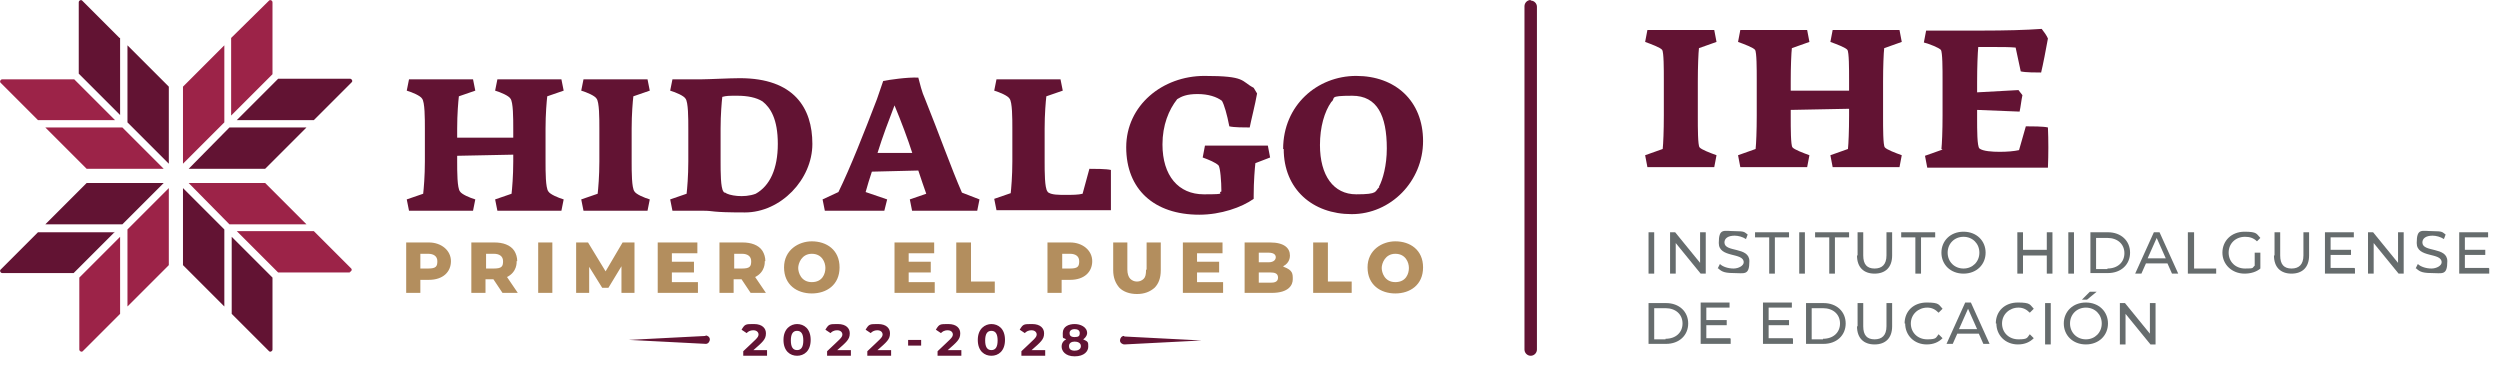 <?xml version="1.0" encoding="UTF-8"?>
<svg id="Capa_1" xmlns="http://www.w3.org/2000/svg" xmlns:xlink="http://www.w3.org/1999/xlink" version="1.1" viewBox="0 0 441.3 64.4">
  <!-- Generator: Adobe Illustrator 29.5.1, SVG Export Plug-In . SVG Version: 2.1.0 Build 141)  -->
  <defs>
    <style>
      .st0 {
        fill: none;
      }

      .st1 {
        fill: #9c2348;
      }

      .st2 {
        fill: #621333;
      }

      .st3 {
        fill: #666c6d;
      }

      .st4 {
        clip-path: url(#clippath);
      }

      .st5 {
        fill: #b38e5e;
      }
    </style>
    <clipPath id="clippath">
      <rect class="st0" width="440.7" height="63.5"/>
    </clipPath>
  </defs>
  <g class="st4">
    <g>
      <path class="st2" d="M293.5,26.3c.1-.9.2-3.2.2-5.9v-6.3c0-1.9,0-4.9-.3-5.3-.3-.4-1.9-1-3-1.4l.4-2.1h11.8l.4,2.1-3.1,1.1c-.1.9-.2,3.2-.2,5.9v6.3c0,1.9,0,4.9.3,5.3.3.4,1.9,1,3,1.4l-.4,2.1h-11.8l-.4-2.1,3.1-1.1Z"/>
      <path class="st2" d="M309.9,26.3c.1-.9.2-3.2.2-5.9v-6.3c0-1.9,0-4.9-.3-5.3-.3-.4-1.9-1-3-1.4l.4-2.1h11.8l.4,2.1-3.1,1.1c-.1.9-.2,3.2-.2,5.9v1.6h10.3c0,.1,0-1.9,0-1.9,0-1.9,0-4.9-.3-5.3-.3-.4-1.9-1-3-1.4l.4-2.1h11.8l.4,2.1-3.1,1.1c-.1.9-.2,3.2-.2,5.9v6.3c0,1.9,0,4.9.3,5.3.3.4,1.9,1,3,1.4l-.4,2.1h-11.8l-.4-2.1,3.1-1.1c.1-.9.2-3.2.2-5.9v-1.2l-10.3.2v1.3c0,1.9,0,4.9.3,5.3.3.4,1.9,1,3,1.4l-.4,2.1h-11.8l-.4-2.1,3.1-1.1Z"/>
      <path class="st2" d="M342.7,26.3c.1-.9.2-3.2.2-5.9v-6.3c0-1.9,0-4.9-.3-5.3-.4-.4-1.9-1-3-1.3l.4-2.1h9.7c4.4,0,7.9-.1,10.7-.3.4.5.9,1.2,1.1,1.7-.3,1.7-.9,4.8-1.2,6-.8,0-2.8,0-3.6-.2l-.9-4.2c-1-.1-2.4-.1-3.6-.1s-2.1,0-3,0c-.1,1.1-.2,3.5-.2,6.2v1.8l7.3-.4.7.9c-.2.9-.3,2-.5,2.9l-7.5-.3v1.5c0,2,0,4.9.4,5.3.6.5,2.3.6,3.6.6s2.5-.1,3.4-.3l1.2-4.2c1,0,3.1,0,3.9.2.1,2.3.1,4.7,0,7.1h-21.3l-.4-2.1,3.1-1.1Z"/>
    </g>
    <g>
      <path class="st3" d="M291,41h1v7.3h-1v-7.3Z"/>
      <path class="st3" d="M301.1,41v7.3h-.9l-4.4-5.4v5.4h-1v-7.3h.9l4.4,5.4v-5.4h1Z"/>
      <path class="st3" d="M303.2,47.4l.4-.8c.5.5,1.5.8,2.4.8s1.8-.5,1.8-1.1c0-1.8-4.4-.7-4.4-3.4s.9-2.1,2.8-2.1,1.7.2,2.3.6l-.3.8c-.6-.4-1.4-.6-2-.6-1.2,0-1.8.5-1.8,1.2,0,1.8,4.4.7,4.4,3.3s-.9,2.1-2.8,2.1-2.2-.4-2.8-.9Z"/>
      <path class="st3" d="M312.3,41.9h-2.5v-.9h6v.9h-2.5v6.4h-1v-6.4Z"/>
      <path class="st3" d="M317.6,41h1v7.3h-1v-7.3Z"/>
      <path class="st3" d="M322.9,41.9h-2.5v-.9h6v.9h-2.5v6.4h-1v-6.4Z"/>
      <path class="st3" d="M327.9,45.1v-4.1h1v4.1c0,1.6.7,2.3,2,2.3s2.1-.7,2.1-2.3v-4.1h1v4.1c0,2.1-1.2,3.2-3.1,3.2s-3.1-1.1-3.1-3.2Z"/>
      <path class="st3" d="M338.1,41.9h-2.5v-.9h6v.9h-2.5v6.4h-1v-6.4Z"/>
      <path class="st3" d="M342.7,44.6c0-2.1,1.6-3.7,3.9-3.7s3.9,1.6,3.9,3.7-1.6,3.7-3.9,3.7-3.9-1.6-3.9-3.7ZM349.4,44.6c0-1.6-1.2-2.8-2.8-2.8s-2.8,1.2-2.8,2.8,1.2,2.8,2.8,2.8,2.8-1.2,2.8-2.8Z"/>
      <path class="st3" d="M362.3,41v7.3h-1v-3.2h-4.2v3.2h-1v-7.3h1v3.1h4.2v-3.1h1Z"/>
      <path class="st3" d="M365.1,41h1v7.3h-1v-7.3Z"/>
      <path class="st3" d="M369,41h3.1c2.3,0,3.9,1.5,3.9,3.6s-1.6,3.6-3.9,3.6h-3.1v-7.3ZM372,47.4c1.8,0,3-1.1,3-2.7s-1.2-2.7-3-2.7h-2v5.5h2Z"/>
      <path class="st3" d="M382.7,46.5h-3.9l-.8,1.8h-1.1l3.3-7.3h1l3.3,7.3h-1.1l-.8-1.8ZM382.3,45.6l-1.6-3.6-1.6,3.6h3.1Z"/>
      <path class="st3" d="M386.3,41h1v6.4h3.9v.9h-5v-7.3Z"/>
      <path class="st3" d="M398,44.6h1v2.8c-.7.6-1.7.9-2.8.9-2.2,0-3.9-1.6-3.9-3.7s1.6-3.7,3.9-3.7,2.1.4,2.8,1.1l-.6.6c-.6-.6-1.3-.8-2.1-.8-1.7,0-2.9,1.2-2.9,2.8s1.2,2.8,2.9,2.8,1.2-.1,1.7-.5v-2.4Z"/>
      <path class="st3" d="M401.5,45.1v-4.1h1v4.1c0,1.6.7,2.3,2,2.3s2.1-.7,2.1-2.3v-4.1h1v4.1c0,2.1-1.2,3.2-3.1,3.2s-3.1-1.1-3.1-3.2Z"/>
      <path class="st3" d="M415.7,47.4v.9h-5.3v-7.3h5.1v.9h-4.1v2.2h3.6v.9h-3.6v2.3h4.2Z"/>
      <path class="st3" d="M424.3,41v7.3h-.9l-4.4-5.4v5.4h-1v-7.3h.9l4.4,5.4v-5.4h1Z"/>
      <path class="st3" d="M426.4,47.4l.4-.8c.5.5,1.5.8,2.4.8s1.8-.5,1.8-1.1c0-1.8-4.4-.7-4.4-3.4s.9-2.1,2.8-2.1,1.7.2,2.3.6l-.3.8c-.6-.4-1.4-.6-2-.6-1.2,0-1.8.5-1.8,1.2,0,1.8,4.4.7,4.4,3.3s-.9,2.1-2.8,2.1-2.2-.4-2.8-.9Z"/>
      <path class="st3" d="M439.4,47.4v.9h-5.3v-7.3h5.1v.9h-4.1v2.2h3.6v.9h-3.6v2.3h4.2Z"/>
    </g>
    <g>
      <path class="st3" d="M291,53.5h3.1c2.3,0,3.9,1.5,3.9,3.6s-1.6,3.6-3.9,3.6h-3.1v-7.3ZM294,59.8c1.8,0,3-1.1,3-2.7s-1.2-2.7-3-2.7h-2v5.5h2Z"/>
      <path class="st3" d="M305.5,59.8v.9h-5.3v-7.3h5.1v.9h-4.1v2.2h3.6v.9h-3.6v2.3h4.2Z"/>
      <path class="st3" d="M316.5,59.8v.9h-5.3v-7.3h5.1v.9h-4.1v2.2h3.6v.9h-3.6v2.3h4.2Z"/>
      <path class="st3" d="M318.8,53.5h3.1c2.3,0,3.9,1.5,3.9,3.6s-1.6,3.6-3.9,3.6h-3.1v-7.3ZM321.8,59.8c1.8,0,3-1.1,3-2.7s-1.2-2.7-3-2.7h-2v5.5h2Z"/>
      <path class="st3" d="M327.9,57.6v-4.1h1v4.1c0,1.6.7,2.3,2,2.3s2.1-.7,2.1-2.3v-4.1h1v4.1c0,2.1-1.2,3.2-3.1,3.2s-3.1-1.1-3.1-3.2Z"/>
      <path class="st3" d="M336.2,57.1c0-2.2,1.6-3.7,3.9-3.7s2.1.4,2.8,1.1l-.7.7c-.6-.6-1.2-.9-2-.9-1.6,0-2.9,1.2-2.9,2.8s1.2,2.8,2.9,2.8,1.5-.3,2-.9l.7.7c-.7.7-1.6,1.1-2.8,1.1-2.2,0-3.8-1.6-3.8-3.7Z"/>
      <path class="st3" d="M349.4,58.9h-3.9l-.8,1.8h-1.1l3.3-7.3h1l3.3,7.3h-1.1l-.8-1.8ZM349,58.1l-1.6-3.6-1.6,3.6h3.1Z"/>
      <path class="st3" d="M352.3,57.1c0-2.2,1.6-3.7,3.9-3.7s2.1.4,2.8,1.1l-.7.7c-.6-.6-1.2-.9-2-.9-1.6,0-2.9,1.2-2.9,2.8s1.2,2.8,2.9,2.8,1.5-.3,2-.9l.7.7c-.7.7-1.6,1.1-2.8,1.1-2.2,0-3.8-1.6-3.8-3.7Z"/>
      <path class="st3" d="M361,53.5h1v7.3h-1v-7.3Z"/>
      <path class="st3" d="M364.3,57.1c0-2.1,1.6-3.7,3.9-3.7s3.9,1.6,3.9,3.7-1.6,3.7-3.9,3.7-3.9-1.6-3.9-3.7ZM371,57.1c0-1.6-1.2-2.8-2.8-2.8s-2.8,1.2-2.8,2.8,1.2,2.8,2.8,2.8,2.8-1.2,2.8-2.8ZM368.8,51.5h1.3l-1.7,1.4h-.9l1.4-1.4Z"/>
      <path class="st3" d="M380.5,53.5v7.3h-.9l-4.4-5.4v5.4h-1v-7.3h.9l4.4,5.4v-5.4h1Z"/>
    </g>
    <path class="st2" d="M160.3,61h2.3v-1h-2.3v1ZM198.4,59.3s0,0,0,0c-.4,0-.7.4-.7.8,0,.4.4.7.8.7l13.6-.7-13.6-.7ZM124.6,59.3l-13.6.7,13.6.7s0,0,0,0c.4,0,.7-.4.7-.8,0-.4-.4-.7-.8-.7M191.2,59.9c.6-.4.7-.9.7-1.1,0-1.1-1.2-1.6-2.2-1.6s-2.1.4-2.1,1.6,0,.7.6,1.1c-.8.4-.8,1.1-.8,1.3,0,.7.6,1.7,2.3,1.7s2.4-.9,2.4-1.7,0-.9-.9-1.3M189.7,58.1c.5,0,.9.2.9.7s-.2.7-.9.7-.9-.3-.9-.7.3-.7.9-.7M189.7,61.9c-.8,0-1-.4-1-.8,0-.6.5-.8,1-.8s1.1.2,1.1.8-.6.8-1.1.8M135.2,58.8c0-.8-.6-1.6-2.1-1.6s-1.6,0-2.2,1l.9.6c.2-.2.5-.5,1.2-.5s.9.5.9.7c0,.6-.4.8-2.7,3v.8h4.2v-1h-2.4c1.6-1.4,2.2-1.9,2.2-2.9M157.1,58.8c0-.8-.6-1.6-2.1-1.6s-1.6,0-2.2,1l.9.6c.2-.2.5-.5,1.2-.5s.9.5.9.7c0,.6-.4.8-2.7,3v.8h4.2v-1h-2.4c1.6-1.4,2.2-1.9,2.2-2.9M169.5,58.8c0-.8-.6-1.6-2.1-1.6s-1.6,0-2.2,1l.9.6c.2-.2.5-.5,1.2-.5s.9.5.9.7c0,.6-.4.8-2.7,3v.8h4.2v-1h-2.4c1.6-1.4,2.2-1.9,2.2-2.9M184.3,58.8c0-.8-.6-1.6-2.1-1.6s-1.6,0-2.2,1l.9.6c.2-.2.5-.5,1.2-.5s.9.5.9.7c0,.6-.4.8-2.7,3v.8h4.2v-1h-2.4c1.6-1.4,2.2-1.9,2.2-2.9M140.7,57.2c-1.1,0-2.4.8-2.4,2.8s1.2,2.8,2.4,2.8,2.4-.8,2.4-2.8-1.2-2.8-2.4-2.8M140.7,61.8c-.7,0-1.1-.5-1.1-1.7s.4-1.7,1.1-1.7,1.1.5,1.1,1.7-.4,1.7-1.1,1.7M175,57.2c-1.1,0-2.4.8-2.4,2.8s1.2,2.8,2.4,2.8,2.4-.8,2.4-2.8-1.2-2.8-2.4-2.8M175,61.8c-.7,0-1.1-.5-1.1-1.7s.4-1.7,1.1-1.7,1.1.5,1.1,1.7-.4,1.7-1.1,1.7M150,58.8c0-.8-.6-1.6-2.1-1.6s-1.6,0-2.2,1l.9.6c.2-.2.5-.5,1.2-.5s.9.5.9.7c0,.6-.4.8-2.7,3v.8h4.2v-1h-2.4c1.6-1.4,2.2-1.9,2.2-2.9"/>
    <path class="st5" d="M143.3,42.6c-2.3,0-4.9,1.5-4.9,4.6s2.3,4.6,4.9,4.6,4.9-1.5,4.9-4.6-2.3-4.6-4.9-4.6M143.3,49.8c-1.9,0-2.4-1.7-2.4-2.5s.6-2.5,2.4-2.5,2.4,1.5,2.4,2.5-.5,2.5-2.4,2.5M75.8,42.8h-4.1v8.9h2.5v-2.3h1.5c2.5,0,3.9-1.4,3.9-3.3s-1.7-3.3-3.9-3.3M75.6,47.4h-1.4v-2.6h1.4c.9,0,1.6.4,1.6,1.3s-.2,1.3-1.6,1.3M118.6,48.1h3.9v-1.9h-3.9v-1.5h4.5v-1.9h-7v8.9h7.1v-1.9h-4.6v-1.6ZM109.9,42.8l-3,5.1-3.1-5.1h-2.1v8.9h2.3v-4.6l2.3,3.7h1.1l2.3-3.8v4.7h2.3v-8.9h-2.1ZM95,51.7h2.5v-8.9h-2.5v8.9ZM226.5,47c1.2-.6,1.2-1.7,1.2-1.9,0-1.3-1-2.3-3.5-2.3h-4.5v8.9h4.8c3,0,3.7-1.4,3.7-2.4s0-1.6-1.6-2.2M222.2,44.6h1.7c1,0,1.3.4,1.3.8s-.3.9-1.3.9h-1.7v-1.7ZM224.3,49.9h-2.1v-1.8h2.1c.6,0,1.3.1,1.3.9s-.7.9-1.3.9M234.3,42.8h-2.5v8.9h6.8v-2h-4.2v-6.9ZM246.3,42.6c-2.3,0-4.9,1.5-4.9,4.6s2.3,4.6,4.9,4.6,4.9-1.5,4.9-4.6-2.3-4.6-4.9-4.6M246.3,49.8c-1.9,0-2.4-1.7-2.4-2.5s.6-2.5,2.4-2.5,2.4,1.5,2.4,2.5-.5,2.5-2.4,2.5M211.3,48.1h3.9v-1.9h-3.9v-1.5h4.5v-1.9h-7v8.9h7.1v-1.9h-4.6v-1.6ZM171.3,42.8h-2.5v8.9h6.8v-2h-4.2v-6.9ZM160.4,48.1h3.9v-1.9h-3.9v-1.5h4.5v-1.9h-7v8.9h7.1v-1.9h-4.6v-1.6ZM202.3,47.6c0,.8-.1,1.3-.4,1.6-.3.3-.7.5-1.2.5s-.9-.2-1.2-.5c-.3-.3-.5-.9-.5-1.6v-4.8h-2.5v4.9c0,1.3.4,2.3,1.1,3.1.7.7,1.8,1.1,3.1,1.1s2.3-.4,3.1-1.1c.7-.7,1.1-1.7,1.1-3.1v-4.9h-2.5v4.8ZM189,42.8h-4.1v8.9h2.5v-2.3h1.5c2.5,0,3.9-1.4,3.9-3.3s-1.7-3.3-3.9-3.3M188.9,47.4h-1.4v-2.6h1.4c.9,0,1.6.4,1.6,1.3s-.2,1.3-1.6,1.3M91.3,46.1c0-.7-.2-1.3-.5-1.8-.7-1.1-2.1-1.5-3.5-1.5h-4.1v8.9h2.5v-2.4h1.4l1.6,2.4h2.7l-1.9-2.8c1.8-.9,1.7-2.6,1.7-2.8M87.2,47.4h-1.4v-2.6h1.4c.9,0,1.6.4,1.6,1.3s-.2,1.3-1.6,1.3M135.1,46.1c0-.7-.2-1.3-.5-1.8-.7-1.1-2.1-1.5-3.5-1.5h-4.1v8.9h2.5v-2.4h1.4l1.6,2.4h2.7l-1.9-2.8c1.8-.9,1.7-2.6,1.7-2.8M131,47.4h-1.4v-2.6h1.4c.9,0,1.6.4,1.6,1.3s-.2,1.3-1.6,1.3"/>
    <path class="st2" d="M74.7,34.2c.1-.9.3-3.1.3-5.7v-5.8c0-1.8,0-4.7-.5-5.3-.3-.5-1.7-1.1-2.7-1.4l.4-2h11.3l.4,2-2.9,1c-.1.9-.3,3.1-.3,5.7v1.6h9.9c0,.1,0-1.6,0-1.6,0-1.8,0-4.7-.5-5.3-.3-.5-1.7-1.1-2.7-1.4l.4-2h11.3l.4,2-2.9,1c-.1.9-.3,3.1-.3,5.7v5.8c0,1.8,0,4.7.5,5.3.3.5,1.7,1.1,2.7,1.4l-.4,2h-11.3l-.4-2,2.9-1c.1-.9.3-3.1.3-5.7v-1.2l-9.9.2v1c0,1.8,0,4.7.5,5.3.3.5,1.7,1.1,2.7,1.4l-.4,2h-11.3l-.4-2,2.9-1Z"/>
    <path class="st2" d="M105.5,34.2c.1-.9.3-3.1.3-5.7v-5.8c0-1.8,0-4.7-.5-5.3-.3-.5-1.7-1.1-2.7-1.4l.4-2h11.3l.4,2-2.9,1c-.1.9-.3,3.1-.3,5.7v5.8c0,1.8,0,4.7.5,5.3.3.5,1.7,1.1,2.7,1.4l-.4,2h-11.3l-.4-2,2.9-1Z"/>
    <path class="st2" d="M128,34c.6.5,3.3,1,5.4.2,2.5-1.4,3.9-4.4,3.9-8.8s-1.3-6.4-2.7-7.5c-1.1-.7-2.7-1-4.4-1s-1.9,0-2.7.2c-.1.9-.3,3.1-.3,5.6v5.8c0,1.8,0,4.7.5,5.3,0,0,0,.1.2.2M121.2,34.2c.1-.9.3-3.1.3-5.7v-5.8c0-1.8,0-4.7-.5-5.3-.3-.5-1.7-1.1-2.7-1.4l.4-2h5.2c1.2,0,4.9-.2,6.7-.2,9.6,0,12.8,5.3,12.8,11.6s-5.6,12.1-11.9,12.1-5.3-.3-7.4-.3h-5.4l-.4-2,2.9-1Z"/>
    <path class="st2" d="M161.1,27.2c-.9-2.8-2-5.7-3.2-8.6-1,2.6-2.1,5.5-3,8.4h6.2ZM156.1,37.2h-10.5l-.4-2,2.8-1.3c2.1-4.3,4.5-10.4,6.8-16.4l1.1-3.2c.9-.2,4.3-.7,6.2-.6.3,1.1.6,2.5,1.2,3.8,2.3,5.7,4.7,12.4,6.5,16.5l3.1,1.2-.4,2h-11.5l-.4-2,2.9-1c-.4-1.2-.9-2.5-1.4-4.1l-8.2.2c-.4,1.2-.8,2.5-1.1,3.6l3.8,1.3-.5,2Z"/>
    <path class="st2" d="M178.4,34.2c.1-.9.3-3.1.3-5.7v-5.8c0-1.8,0-4.7-.5-5.3-.3-.5-1.7-1.1-2.7-1.4l.4-2h11.3l.4,2-2.9,1c-.1.9-.3,3.1-.3,5.7v5.8c0,1.8,0,4.7.5,5.3,0,0,.1.2.2.2.6.4,1.8.4,3,.4s2.2,0,3-.2l1.2-4.4c.9,0,3,0,3.8.2,0,2.3,0,4.7,0,7.1h-20.2l-.4-2,2.9-1Z"/>
    <path class="st2" d="M215.6,33.8c0-1.8-.2-4.2-.5-4.6-.5-.5-1.7-1-2.8-1.4l.4-2.1h11.1l.4,2.1-2.6,1c-.1.9-.3,3.2-.3,5.7v.6c-2.1,1.5-5.8,2.8-9.6,2.8-8,0-12.9-4.5-12.9-11.9s6.4-12.6,13.8-12.6,6.4.9,8.7,2.1l.6,1c-.3,1.8-1.1,4.9-1.3,6-.9,0-2.8,0-3.6-.2-.4-2.1-.9-3.8-1.3-4.5-.9-.7-2.4-1.2-4.3-1.2s-2.8.4-3.6.9c-1.5,1.9-2.6,4.6-2.6,8,0,5.5,2.8,8.8,7.3,8.8s2.2-.2,3.1-.5"/>
    <path class="st2" d="M243.4,33c.7-1.3,1.4-3.8,1.4-6.8,0-5.8-1.7-9.3-6.1-9.3s-2.8.4-3.7,1.1c-1.2,1.7-2,4.4-2,7.6,0,5.4,2.4,8.7,6.4,8.7s3.2-.5,4.1-1.3M226.5,26.3c0-7.7,6-12.9,12.9-12.9s11.8,4.4,11.8,11.5-5.7,12.9-12.6,12.9-12-4.4-12-11.5"/>
    <path class="st1" d="M48.1.4v12.7l-7.3,7.3V6.7L47.5.1c.2-.2.6,0,.6.3"/>
    <polygon class="st1" points="39.6 8 39.6 21.6 32.3 28.9 32.3 15.3 39.6 8"/>
    <polygon class="st2" points="29.8 15.3 29.8 28.9 22.5 21.6 22.5 8 29.8 15.3"/>
    <path class="st2" d="M21.2,6.7v13.6l-7.3-7.3V.4c0-.3.4-.5.6-.3l6.6,6.6Z"/>
    <path class="st1" d="M21.2,41.8v13.6l-6.6,6.6c-.2.2-.6,0-.6-.3v-12.7l7.3-7.3Z"/>
    <polygon class="st1" points="29.8 33.2 29.8 46.8 22.5 54.1 22.5 40.5 29.8 33.2"/>
    <polygon class="st2" points="39.6 40.5 39.6 54.1 32.3 46.8 32.3 33.2 39.6 40.5"/>
    <path class="st2" d="M48.1,49v12.7c0,.3-.4.5-.6.3l-6.6-6.6v-13.6l7.3,7.3Z"/>
    <path class="st1" d="M61.8,48.1h-12.7l-7.3-7.3h13.6l6.6,6.6c.2.2,0,.6-.3.6"/>
    <polygon class="st1" points="54.1 39.6 40.5 39.6 33.3 32.3 46.8 32.3 54.1 39.6"/>
    <polygon class="st2" points="54.1 22.5 46.8 29.8 33.3 29.8 40.5 22.5 54.1 22.5"/>
    <path class="st2" d="M62,14.6l-6.6,6.6h-13.6l7.3-7.3h12.7c.3,0,.5.4.3.6"/>
    <path class="st1" d="M20.3,21.2H6.7L.1,14.6c-.2-.2,0-.6.3-.6h12.7l7.3,7.3Z"/>
    <polygon class="st1" points="28.9 29.8 15.3 29.8 8 22.5 21.6 22.5 28.9 29.8"/>
    <polygon class="st2" points="28.9 32.3 21.6 39.6 8 39.6 15.3 32.3 28.9 32.3"/>
    <path class="st2" d="M20.3,40.9l-7.3,7.3H.4c-.3,0-.5-.4-.3-.6l6.6-6.6h13.6Z"/>
    <path class="st2" d="M270.2,0c-.6,0-1.1.5-1.1,1.1v60.6c0,.6.5,1.1,1.1,1.1s1.1-.5,1.1-1.1V1.2c0-.6-.5-1.1-1.1-1.1"/>
  </g>
</svg>